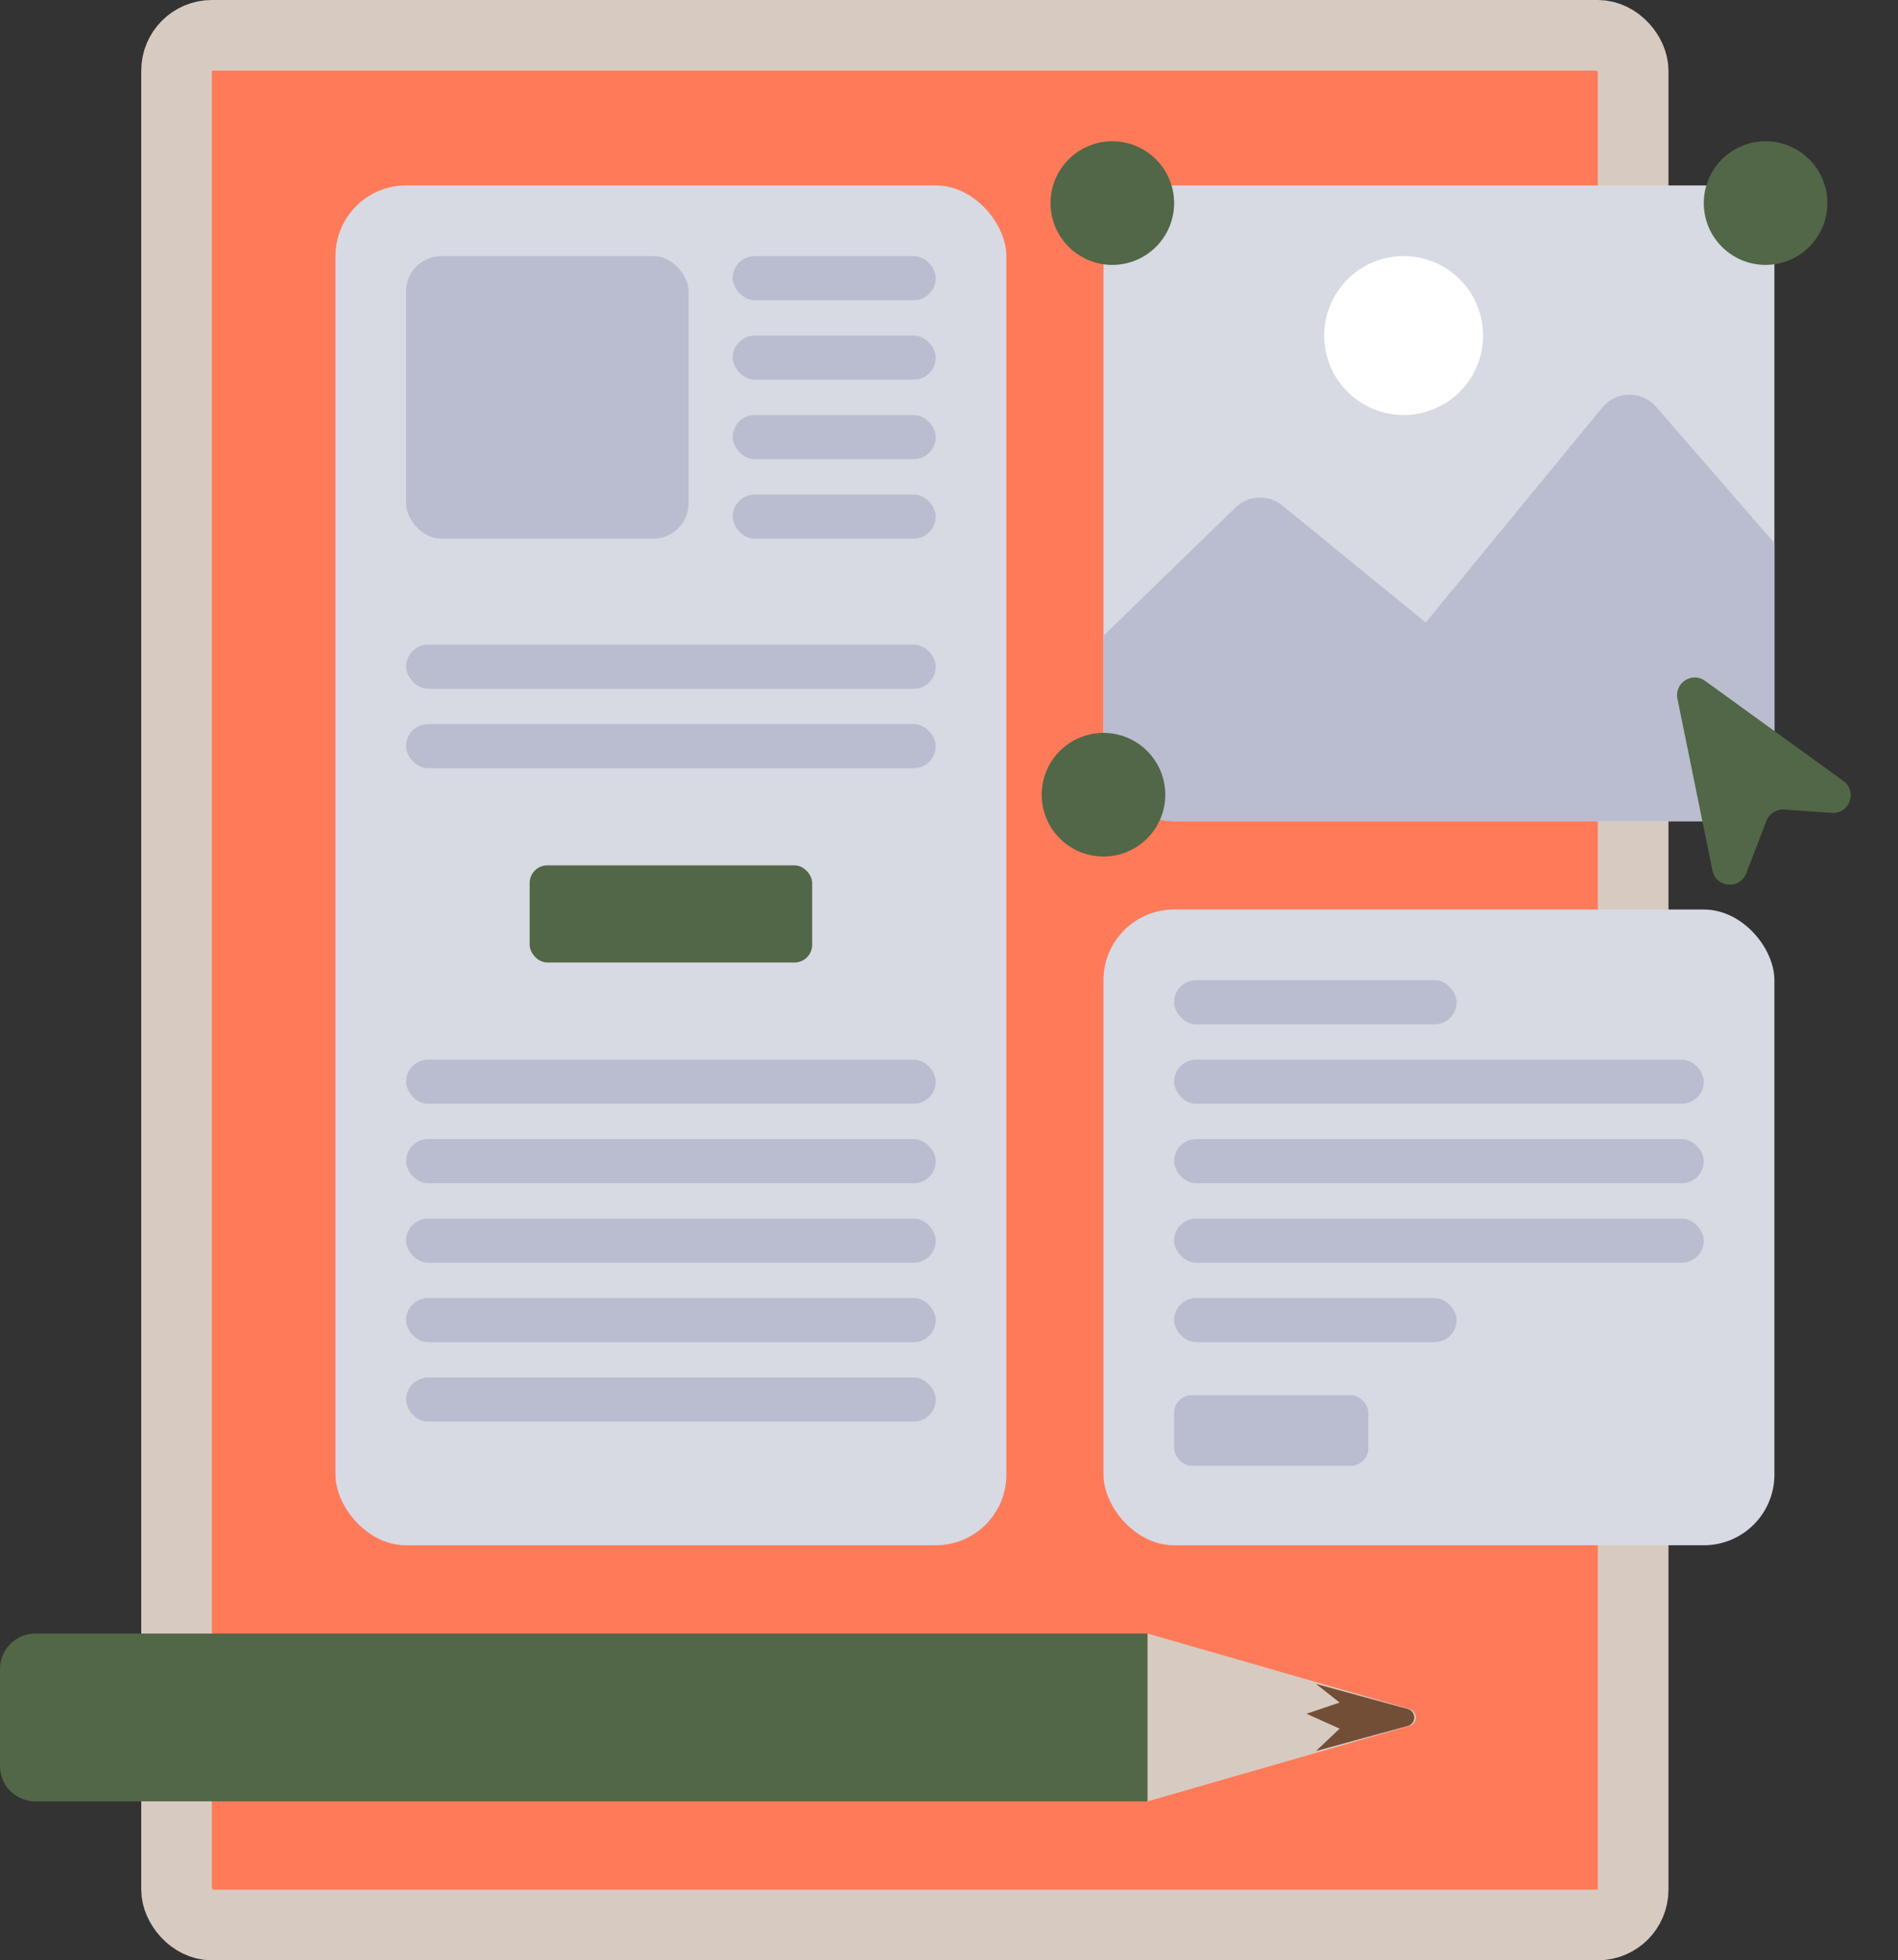<svg width="215" height="222" viewBox="0 0 215 222" xmlns="http://www.w3.org/2000/svg" transform-origin="36px 36px" style="opacity: 1; visibility: visible; display: inline;" display="inline" data-level="580" tenwebX_tlevel="17" xmlns:xlink="http://www.w3.org/1999/xlink"><rect x="0" y="0" width="215" height="222" fill="#333333" stroke="none"/><rect x="20" y="4" width="165" height="214" rx="4" stroke="#D7CBC1" stroke-width="8" data-level="581" style="opacity:1;stroke-width:8px;stroke-linecap:butt;stroke-linejoin:miter;stroke:rgb(215, 203, 193);transform-origin:0px 0px;display:inline;" fill="rgb(255, 122, 89)"></rect><rect x="125" y="21" width="76" height="72" rx="8" data-level="582" style="opacity:1;stroke-width:1px;stroke-linecap:butt;stroke-linejoin:miter;transform-origin:0px 0px;display:inline;" fill="rgb(215, 217, 227)"></rect><rect x="125" y="103" width="76" height="72" rx="8" data-level="583" style="opacity:1;stroke-width:1px;stroke-linecap:butt;stroke-linejoin:miter;transform-origin:0px 0px;display:inline;" fill="rgb(215, 217, 227)"></rect><rect x="38" y="21" width="76" height="154" rx="8" data-level="584" style="opacity:1;stroke-width:1px;stroke-linecap:butt;stroke-linejoin:miter;transform-origin:0px 0px;display:inline;" fill="rgb(215, 217, 227)"></rect><rect x="46" y="29" width="32" height="32" rx="4" data-level="585" style="opacity:1;stroke-width:1px;stroke-linecap:butt;stroke-linejoin:miter;transform-origin:0px 0px;display:inline;" fill="rgb(186, 189, 207)"></rect><rect x="60" y="98" width="32" height="11" rx="2" data-level="586" style="opacity:1;stroke-width:1px;stroke-linecap:butt;stroke-linejoin:miter;transform-origin:0px 0px;display:inline;" fill="rgb(81, 103, 71)"></rect><rect x="83" y="29" width="23" height="5" rx="2.5" data-level="587" style="opacity:1;stroke-width:1px;stroke-linecap:butt;stroke-linejoin:miter;transform-origin:0px 0px;display:inline;" fill="rgb(186, 189, 207)"></rect><rect x="83" y="38" width="23" height="5" rx="2.5" data-level="588" style="opacity:1;stroke-width:1px;stroke-linecap:butt;stroke-linejoin:miter;transform-origin:0px 0px;display:inline;" fill="rgb(186, 189, 207)"></rect><rect x="83" y="47" width="23" height="5" rx="2.5" data-level="589" style="opacity:1;stroke-width:1px;stroke-linecap:butt;stroke-linejoin:miter;transform-origin:0px 0px;display:inline;" fill="rgb(186, 189, 207)"></rect><rect x="83" y="56" width="23" height="5" rx="2.5" data-level="590" style="opacity:1;stroke-width:1px;stroke-linecap:butt;stroke-linejoin:miter;transform-origin:0px 0px;display:inline;" fill="rgb(186, 189, 207)"></rect><rect x="46" y="73" width="60" height="5" rx="2.5" data-level="591" style="opacity:1;stroke-width:1px;stroke-linecap:butt;stroke-linejoin:miter;transform-origin:0px 0px;display:inline;" fill="rgb(186, 189, 207)"></rect><rect x="46" y="82" width="60" height="5" rx="2.5" data-level="592" style="opacity:1;stroke-width:1px;stroke-linecap:butt;stroke-linejoin:miter;transform-origin:0px 0px;display:inline;" fill="rgb(186, 189, 207)"></rect><rect x="46" y="120" width="60" height="5" rx="2.5" data-level="593" style="opacity:1;stroke-width:1px;stroke-linecap:butt;stroke-linejoin:miter;transform-origin:0px 0px;display:inline;" fill="rgb(186, 189, 207)"></rect><rect x="46" y="129" width="60" height="5" rx="2.5" data-level="594" style="opacity:1;stroke-width:1px;stroke-linecap:butt;stroke-linejoin:miter;transform-origin:0px 0px;display:inline;" fill="rgb(186, 189, 207)"></rect><rect x="46" y="138" width="60" height="5" rx="2.5" data-level="595" style="opacity:1;stroke-width:1px;stroke-linecap:butt;stroke-linejoin:miter;transform-origin:0px 0px;display:inline;" fill="rgb(186, 189, 207)"></rect><rect x="46" y="147" width="60" height="5" rx="2.5" data-level="596" style="opacity:1;stroke-width:1px;stroke-linecap:butt;stroke-linejoin:miter;transform-origin:0px 0px;display:inline;" fill="rgb(186, 189, 207)"></rect><rect x="46" y="156" width="60" height="5" rx="2.5" data-level="597" style="opacity:1;stroke-width:1px;stroke-linecap:butt;stroke-linejoin:miter;transform-origin:0px 0px;display:inline;" fill="rgb(186, 189, 207)"></rect><rect x="133" y="158" width="22" height="8" rx="2" data-level="598" style="opacity:1;stroke-width:1px;stroke-linecap:butt;stroke-linejoin:miter;transform-origin:0px 0px;display:inline;" fill="rgb(186, 189, 207)"></rect><circle cx="126" cy="23" r="7" data-level="599" style="opacity:1;stroke-width:1px;stroke-linecap:butt;stroke-linejoin:miter;transform-origin:0px 0px;display:inline;" fill="rgb(81, 103, 71)"></circle><circle cx="200" cy="23" r="7" data-level="600" style="opacity:1;stroke-width:1px;stroke-linecap:butt;stroke-linejoin:miter;transform-origin:0px 0px;display:inline;" fill="rgb(81, 103, 71)"></circle><path d="M125 72L139.945 57.482C141.401 56.067 143.687 55.968 145.26 57.252L161.5 70.5L181.494 46.159C183.066 44.246 185.981 44.206 187.605 46.076L201 61.5V85C201 89.418 197.418 93 193 93H133C128.582 93 125 89.418 125 85V72Z" data-level="601" style="opacity:1;stroke-width:1px;stroke-linecap:butt;stroke-linejoin:miter;transform-origin:0px 0px;display:inline;" fill="rgb(186, 189, 207)"></path><circle cx="125" cy="90" r="7" data-level="602" style="opacity:1;stroke-width:1px;stroke-linecap:butt;stroke-linejoin:miter;transform-origin:0px 0px;display:inline;" fill="rgb(81, 103, 71)"></circle><circle cx="159" cy="38" r="9" data-level="603" style="opacity:1;stroke-width:1px;stroke-linecap:butt;stroke-linejoin:miter;transform-origin:0px 0px;display:inline;" fill="rgb(255, 255, 255)"></circle><path d="M190.013 79.125C189.649 77.338 191.669 76.036 193.146 77.105L208.817 88.447C210.447 89.626 209.51 92.204 207.503 92.062L202.103 91.681C201.226 91.619 200.411 92.137 200.096 92.958L197.807 98.909C197.09 100.775 194.38 100.549 193.981 98.59L190.013 79.125Z" data-level="604" style="opacity:1;stroke-width:1px;stroke-linecap:butt;stroke-linejoin:miter;transform-origin:0px 0px;display:inline;" fill="rgb(81, 103, 71)"></path><rect x="133" y="111" width="32" height="5" rx="2.5" data-level="605" style="opacity:1;stroke-width:1px;stroke-linecap:butt;stroke-linejoin:miter;transform-origin:0px 0px;display:inline;" fill="rgb(186, 189, 207)"></rect><rect x="133" y="120" width="60" height="5" rx="2.5" data-level="606" style="opacity:1;stroke-width:1px;stroke-linecap:butt;stroke-linejoin:miter;transform-origin:0px 0px;display:inline;" fill="rgb(186, 189, 207)"></rect><rect x="133" y="129" width="60" height="5" rx="2.5" data-level="607" style="opacity:1;stroke-width:1px;stroke-linecap:butt;stroke-linejoin:miter;transform-origin:0px 0px;display:inline;" fill="rgb(186, 189, 207)"></rect><rect x="133" y="138" width="60" height="5" rx="2.5" data-level="608" style="opacity:1;stroke-width:1px;stroke-linecap:butt;stroke-linejoin:miter;transform-origin:0px 0px;display:inline;" fill="rgb(186, 189, 207)"></rect><rect x="133" y="147" width="32" height="5" rx="2.5" data-level="609" style="opacity:1;stroke-width:1px;stroke-linecap:butt;stroke-linejoin:miter;transform-origin:0px 0px;display:inline;" fill="rgb(186, 189, 207)"></rect><path d="M0 189C0 186.791 1.791 185 4 185H130V204H4C1.791 204 0 202.209 0 200V189Z" data-level="610" style="opacity:1;stroke-width:1px;stroke-linecap:butt;stroke-linejoin:miter;transform-origin:0px 0px;display:inline;" fill="rgb(81, 103, 71)"></path><path d="M130 204V185L159.662 193.539C160.626 193.817 160.626 195.183 159.662 195.461L130 204Z" data-level="611" style="opacity:1;stroke-width:1px;stroke-linecap:butt;stroke-linejoin:miter;transform-origin:0px 0px;display:inline;" fill="rgb(215, 203, 193)"></path><path d="M159.464 195.465L149.071 198.3L151.75 195.767L148 194.078L151.75 192.811L149.071 190.7L159.464 193.535C160.446 193.804 160.446 195.197 159.464 195.465Z" data-level="612" style="opacity:1;stroke-width:1px;stroke-linecap:butt;stroke-linejoin:miter;transform-origin:0px 0px;display:inline;" fill="rgb(115, 78, 54)"></path></svg>